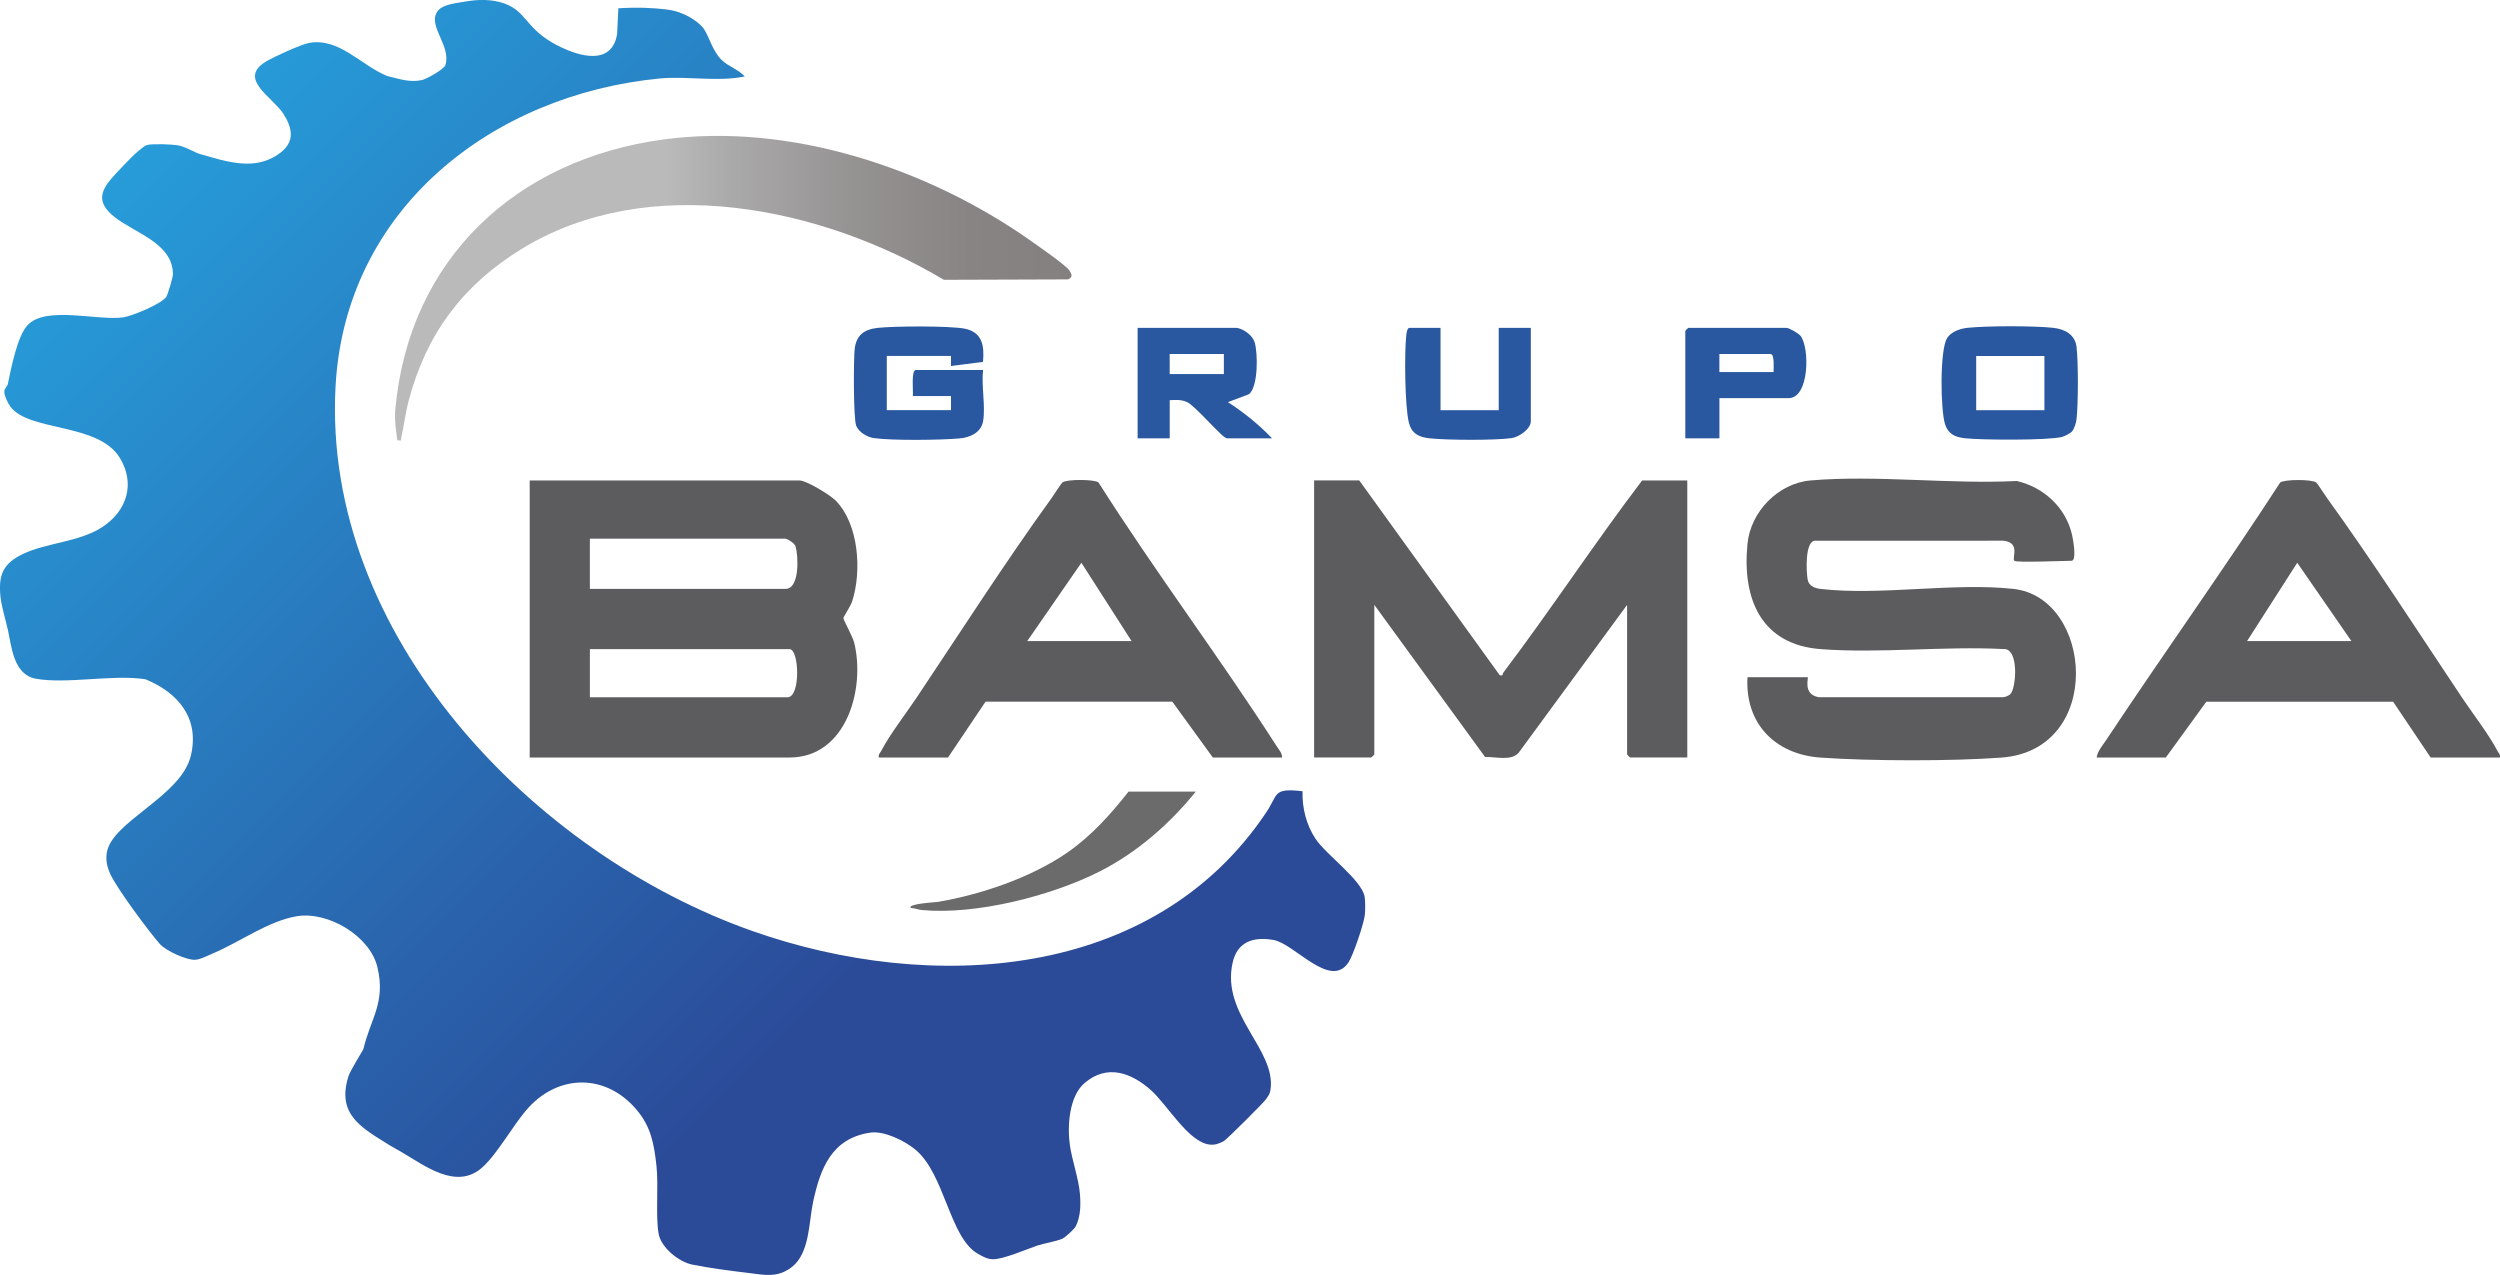 <svg xmlns="http://www.w3.org/2000/svg" xmlns:xlink="http://www.w3.org/1999/xlink" id="imagen_logo" data-name="imagen logo" viewBox="0 0 830.18 423.39"><defs><style>      .cls-1 {        fill: #5c5c5e;      }      .cls-2 {        fill: url(#Degradado_sin_nombre_46);      }      .cls-3 {        fill: #2958a0;      }      .cls-4 {        fill: url(#Degradado_sin_nombre_21);      }      .cls-5 {        fill: #6b6b6b;      }    </style><linearGradient id="Degradado_sin_nombre_21" data-name="Degradado sin nombre 21" x1="38.94" y1="57" x2="383.8" y2="401.86" gradientUnits="userSpaceOnUse"><stop offset="0" stop-color="#279cd9"></stop><stop offset=".75" stop-color="#2b4a98"></stop></linearGradient><linearGradient id="Degradado_sin_nombre_46" data-name="Degradado sin nombre 46" x1="131.17" y1="95.7" x2="355.82" y2="95.7" gradientUnits="userSpaceOnUse"><stop offset=".4" stop-color="#bababa"></stop><stop offset=".5" stop-color="#aaa9a9"></stop><stop offset=".68" stop-color="#959292"></stop><stop offset=".85" stop-color="#888484"></stop><stop offset="1" stop-color="#848080"></stop></linearGradient></defs><path class="cls-4" d="M205.34,2.75c6.78-.42,11.93-.07,15.33.32,1.68.19,3.17.43,4.95,1.06,4.34,1.55,7.28,4.17,8.15,5.5,1.88,2.9,2.81,7.22,5.79,10.21,2.14,2.15,5.75,3.27,7.76,5.56-9.05,1.87-19.21-.21-28.32.67-55.37,5.36-104.42,43.11-107.58,102.35-4.39,82.21,65.37,155.01,138.47,180.76,59.06,20.8,133.08,16.69,170.63-39.46,4.03-6.02,2.06-8.1,12.02-6.98-.17,5.54,1.24,11.12,4.26,15.74,3.42,5.24,15.42,13.74,16.36,19.3.24,1.44.22,4.5.07,6-.29,2.85-3.89,13.52-5.47,15.86-6.05,8.99-17.94-6.36-24.92-7.52-6.84-1.14-12.02.68-13.55,7.69-3.78,17.26,14.49,28.72,12.62,41.97-.22,1.59-.69,2-1.48,3.21-.77,1.16-13.17,13.5-14.05,13.95-1.65.83-2.82,1.35-4.75,1.13-6.95-.79-14.04-13.22-19.38-18.01-6.52-5.84-14.6-8.83-22.1-2.41-5.16,4.42-5.78,14.34-4.86,20.74.69,4.79,2.94,11.19,3.32,16.01.3,3.72.26,7.37-1.34,10.74-.5,1.05-3.6,3.81-4.54,4.22-1.85.82-6.18,1.56-8.27,2.26-3.61,1.22-11.46,4.66-14.87,4.54-1.86-.07-3.34-.96-4.89-1.84-9.4-5.36-10.92-26.44-20.74-34.58-3.54-2.93-10.37-6.3-14.96-5.63-12.77,1.88-16.57,11.77-18.99,23-1.43,6.63-1.09,16.99-7.04,21.62-4.76,3.7-9.04,2.64-14.61,1.96-5.94-.72-12.64-1.57-18.55-2.77-4.4-.9-10.3-5.65-11.1-10.23-1.06-6.07.03-15.84-.72-22.61-.81-7.31-1.83-12.98-6.67-18.66-10.08-11.84-25.6-11.87-35.92-.5-4.99,5.51-10.08,15.17-15.35,19.83-8.52,7.52-18.99-.67-26.8-5.24-1.17-.69-2.91-1.6-3.79-2.16-9.09-5.72-17.84-10.05-13.74-22.96.67-2.11,4.86-8.62,4.98-9.13,2.39-10.09,7.45-15.35,4.62-27.13-2.49-10.36-16.4-18.59-26.74-16.88-9.46,1.57-18.72,8.45-27.7,12.27-1.66.71-4.17,2.01-5.87,2.18-2.92.28-9.97-2.99-11.96-5.26-3.63-4.14-14.46-18.66-16.54-23.45-.98-2.27-1.45-4.39-1.03-6.9,1.71-10.34,24.62-18.62,27.88-32.1,3.02-12.43-4.19-21-15.09-25.44-10.82-1.67-26.2,1.7-36.45-.19-7.31-1.35-7.98-10.62-9.19-16.14-.69-3.13-2.11-7.75-2.45-10.88-.81-7.32.76-11.21,7.48-14.41,7.91-3.76,18.75-3.93,26.37-8.95,8.13-5.36,10.99-14.38,5.75-22.96-7.12-11.66-30.07-8.63-36.31-16.97-.86-1.15-2.22-3.89-2.02-5.26.13-.87,1-1.55,1.15-2.27,1.09-5.16,3.09-15.74,6.5-19.49,6.05-6.67,23.55-1.37,31.97-2.68,2.81-.43,12.59-4.41,14.17-6.82.49-.74,2.18-6.45,2.18-7.47,0-10.36-12.77-13.69-19.53-19.11-8.06-6.47-2.23-11.23,3.11-16.99.92-.99,4.01-4.14,4.98-4.84.97-.71,1.95-1.81,3.14-2.04,1.98-.38,7.69-.18,9.82.15,2.64.41,5.41,2.33,7.68,2.98,8.88,2.52,18.29,5.76,26.46-.47,4.9-3.74,4.06-8.22.99-13-3.57-5.57-15.5-11.66-5.47-17.48,2.54-1.47,11.38-5.52,13.99-6,10.03-1.86,17.24,7.42,25.97,10.97,3.96.92,7.44,2.28,11.64,1.33,1.4-.32,7.28-3.55,7.71-4.95,1.95-6.33-5.69-12.71-2.85-17.53,1.35-2.28,4.46-2.78,9.47-3.58,2.15-.34,6.87-1.1,11.79.28,8.25,2.31,7.8,8.03,17.21,13.45,1.68.97,12.81,7.19,18.42,2.78,1.87-1.47,2.64-3.72,2.97-5.62.14-2.89.28-5.77.42-8.66Z"></path><path class="cls-1" d="M175.9,251.55v-92h89.61c2.31,0,10.16,4.82,11.99,6.67,7.72,7.85,8.71,23.42,5.48,33.48-.47,1.46-2.89,5.17-2.91,5.52-.04.61,3.09,6.17,3.58,8.18,3.77,15.3-2.57,38.15-21.47,38.15h-86.28ZM260.84,178.88h-64.96v16.67h64.96c4.79,0,4.26-10.94,3.37-14.06-.3-1.05-2.46-2.45-3.37-2.61ZM195.88,231.55h65.62c4.43,0,3.92-16,.67-16h-66.29v16Z"></path><path class="cls-1" d="M668.9,186.22c-.89-.91,2.18-6.06-3.65-6.67l-62.62.02c-3.32.32-2.82,10.45-2.34,12.97.4,2.09,2.42,2.81,4.3,3.03,19.78,2.28,44.08-2.18,63.98-.02,26.49,2.88,30.3,53.51-3.98,56.03-16.63,1.22-43.34,1.16-60.01,0-15.09-1.05-25.15-11.29-24.29-26.69h19.99c.43,0-1.81,5.72,3.7,6.63h61.21c.87-.12,1.68-.41,2.35-.98,1.97-1.7,3.1-15.42-2.28-15.01-19.76-1.02-41.08,1.5-60.65.03s-26.16-16.38-24.32-34.99c1.06-10.7,10.22-20.1,20.96-21.03,21.79-1.88,46.41,1.32,68.48.18,8.93,2.1,16.15,8.7,18.3,17.69.33,1.39,1.74,8.81-.15,8.81-2.58,0-18.33.68-18.99,0Z"></path><path class="cls-1" d="M451.38,159.55l46.64,64.67c1.28.3.86-.41,1.18-.85,15.81-20.92,30.24-42.94,46.11-63.83h14.99v92h-18.99c-.07,0-1-.93-1-1v-49.67l-35.95,49.02c-2.51,2.96-7.68,1.35-11.21,1.49l-36.78-50.52v49.67c0,.07-.93,1-1,1h-18.99v-92h14.99Z"></path><path class="cls-1" d="M830.13,251.55h-22.98l-12.46-18.53h-62.03s-13.45,18.53-13.45,18.53h-22.98c.32-2.13,2.01-4.05,3.18-5.81,19.02-28.66,39.05-56.66,57.78-85.51,1.29-1.08,10.65-1.12,11.98,0,.46.39,2.81,4.1,3.55,5.12,15.36,21.25,30.27,44.5,44.91,66.4,3.59,5.36,8.84,12.12,11.71,17.62.39.75,1.04,1.17.8,2.2ZM780.83,212.88l-17.98-26-16.66,26h34.64Z"></path><path class="cls-1" d="M425.73,251.55h-22.98l-13.45-18.54h-62.03s-12.46,18.54-12.46,18.54h-22.98c-.24-1.03.42-1.45.8-2.2,2.86-5.5,8.12-12.26,11.71-17.62,14.63-21.89,29.55-45.15,44.91-66.4.74-1.02,3.08-4.73,3.55-5.12,1.33-1.12,10.69-1.08,11.98,0,18.83,29.72,40.12,57.92,59.12,87.51.75,1.17,1.89,2.36,1.85,3.82ZM375.76,212.88l-16.66-26-17.98,26h34.64Z"></path><path class="cls-2" d="M342.15,79.86c2.43,1.71,11.87,8.24,13,9.99.86,1.33,1.11,2.21-.47,2.93l-41.23.14c-40.57-24.16-98.14-36.3-140.56-10.05-19.27,11.92-31.31,28.04-37.17,50.13-1.06,4-1.52,8.2-2.46,12.22-.24,1.03.45,1.16-1.32,1-.48-3.41-.98-6.85-.66-10.33,4.53-50.02,40.18-82.99,89.03-89.58,41.98-5.66,87.77,9.57,121.85,33.55Z"></path><path class="cls-3" d="M326.46,139.88c-.66,3.73-4.26,5.38-7.64,5.69-6.32.59-22.56.77-28.61-.09-2.25-.32-5.02-1.96-5.89-4.11-.95-2.35-.9-22-.5-25.5.52-4.59,3.17-6.5,7.66-7,5.31-.6,24.17-.72,29.02.3,5.77,1.21,6.42,5.81,5.92,11l-10.62,1.37v-3.34s-21.32,0-21.32,0v18h21.32v-4.67h-12.66c.16-1.5-.63-8.67,1-8.67h22.32c-.63,5.1.86,12.17,0,17Z"></path><path class="cls-3" d="M688.01,143.34c-.5.54-2.5,1.56-3.24,1.75-4.55,1.19-26.83,1.05-32.2.45-3.32-.37-5.6-1.36-6.67-4.66-1.51-4.7-1.82-24.68.7-28.65,1.3-2.05,4.31-3.11,6.64-3.36,6.47-.69,22.21-.72,28.65,0,3.82.43,7.19,2.26,7.67,6.32.61,5.17.58,18.82,0,24.03-.14,1.21-.76,3.25-1.56,4.11ZM678.89,118.22h-22.65v18h22.65v-18Z"></path><path class="cls-3" d="M410.74,108.88c2.25.37,5.18,2.46,5.89,4.78,1.11,3.65,1.21,14.7-1.87,17.24l-7.01,2.64c5.19,3.32,10.45,7.58,14.65,12.01h-14.99c-1.47,0-10.49-10.86-13.27-12.05-2.04-.88-3.6-.67-5.71-.62v12.67h-10.66v-36.67h32.98ZM406.41,117.55h-17.99v6.67h17.99v-6.67Z"></path><path class="cls-3" d="M478.36,108.88v27.33h19.32v-27.33h10.66v31c0,2.58-3.92,5.26-6.39,5.61-5.52.78-21.58.69-27.26.06-3.54-.39-5.9-1.56-6.83-5.16-1.37-5.31-1.53-23.5-.86-29.21.08-.67.3-2.3,1.03-2.3h10.33Z"></path><path class="cls-3" d="M570.97,132.22v13.33h-11.33v-35.67c0-.07.93-1,1-1h32.64c.8,0,3.98,1.81,4.65,2.68,3.07,4,2.91,20.65-3.98,20.65h-22.98ZM588.95,123.55c0-1.11.39-6-1-6h-16.99v6h17.99Z"></path><path class="cls-5" d="M397.08,262.88c-8.58,10.66-19.55,20.24-31.84,26.47-16.04,8.14-41.06,14.52-59.1,12.85-1.25-.11-2.41-.65-3.67-.67-1.43-1.41,8.26-1.92,8.95-2.03,14.19-2.4,30.88-8.02,42.96-16.35,7.83-5.4,14.47-12.74,20.37-20.28h22.32Z"></path></svg>